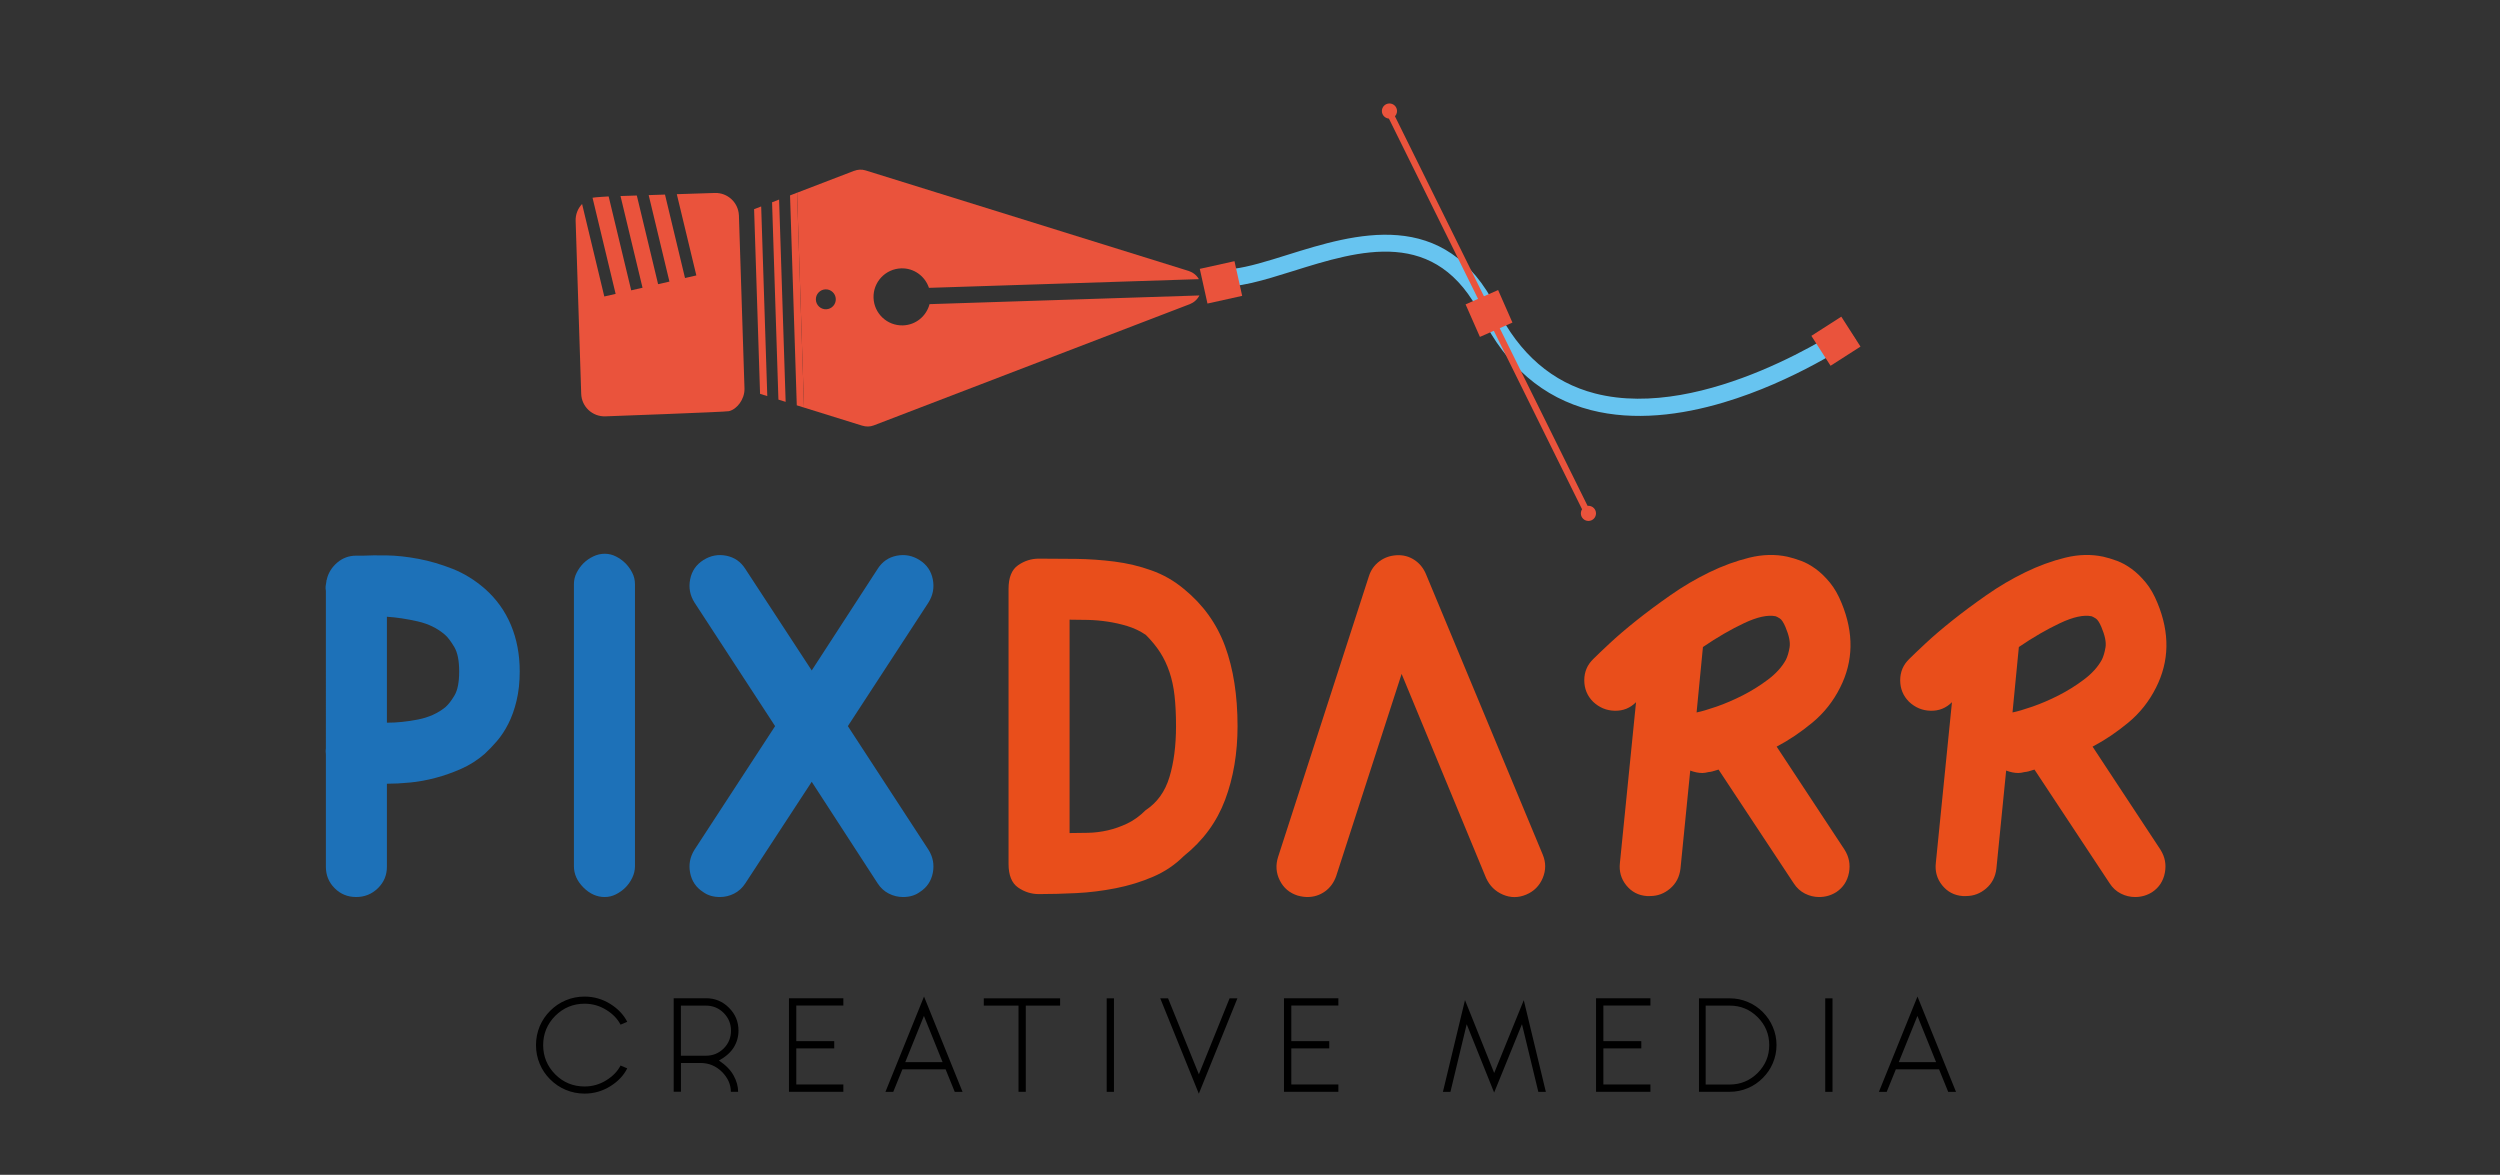 <?xml version="1.0" encoding="utf-8"?>
<!-- Generator: Adobe Illustrator 26.5.0, SVG Export Plug-In . SVG Version: 6.00 Build 0)  -->
<svg version="1.1" id="Capa_1" xmlns="http://www.w3.org/2000/svg" xmlns:xlink="http://www.w3.org/1999/xlink" x="0px" y="0px"
	 viewBox="0 0 512 240.6" style="enable-background:new 0 0 512 240.6;" xml:space="preserve">
<rect x="0" y="0" width="512" height="240.6" fill="#333333" stroke="none"/>
<style type="text/css">
	.st0{fill:#1D71B8;}
	.st1{fill:#E94E1B;}
	.st2{fill:#EA533C;}
	.st3{fill:#FFFFFF;}
	.st4{fill:#67C4F0;}
</style>
<g>
	<path d="M119.72,222.51c1.6,0,3.09-0.42,4.45-1.27c1.33-0.82,2.3-1.83,2.92-3.02l1.37,0.58c-0.73,1.45-1.88,2.67-3.45,3.65
		c-1.61,1.01-3.38,1.52-5.3,1.52c-1.35,0-2.63-0.26-3.86-0.77c-1.2-0.51-2.25-1.22-3.17-2.14c-0.92-0.91-1.64-1.97-2.14-3.17
		c-0.52-1.23-0.77-2.51-0.77-3.86c0-1.35,0.26-2.64,0.77-3.87c0.51-1.19,1.22-2.24,2.14-3.15c0.91-0.92,1.97-1.64,3.17-2.14
		c1.23-0.52,2.51-0.77,3.86-0.77c1.92,0,3.68,0.51,5.3,1.52c1.57,0.99,2.72,2.21,3.45,3.65l-1.37,0.58c-0.62-1.2-1.59-2.2-2.92-3.02
		c-1.36-0.85-2.85-1.27-4.45-1.27c-2.33,0-4.33,0.83-6,2.48c-1.65,1.67-2.48,3.67-2.48,6c0,2.33,0.83,4.33,2.48,6
		C115.38,221.69,117.38,222.51,119.72,222.51z"/>
	<path d="M147.24,217.2c1.37,0.9,2.37,1.92,2.99,3.04c0.63,1.14,0.94,2.26,0.94,3.36h-1.49c0-1.48-0.6-2.84-1.81-4.07
		c-1.23-1.22-2.7-1.83-4.41-1.83h-4v5.89h-1.49v-19.15h6.63c1.83,0,3.4,0.65,4.69,1.95c1.3,1.29,1.95,2.85,1.95,4.68
		c0,1.24-0.32,2.38-0.97,3.44C149.63,215.54,148.62,216.43,147.24,217.2z M139.45,205.95v10.26h5.13c1.42,0,2.63-0.5,3.64-1.49
		c1-1.01,1.49-2.23,1.49-3.64s-0.5-2.62-1.49-3.62c-1.01-1.01-2.22-1.51-3.64-1.51H139.45z"/>
	<path d="M172.72,222.11v1.49h-11.14v-19.15h11.14v1.49h-9.64v7.28h7.77v1.49h-7.77v7.39H172.72z"/>
	<path d="M197.13,223.61h-1.6l-1.87-4.61h-8.85l-1.87,4.61h-1.6l7.9-19.52L197.13,223.61z M193.04,217.52l-3.82-9.46l-3.82,9.46
		H193.04z"/>
	<path d="M217.11,204.46v1.49h-7.03v17.65h-1.49v-17.65h-7.11v-1.49H217.11z"/>
	<path d="M226.65,223.61v-19.15h1.49v19.15H226.65z"/>
	<path d="M245.53,220.02l6.29-15.56h1.6l-7.9,19.53l-7.9-19.53h1.6L245.53,220.02z"/>
	<path d="M274.1,222.11v1.49h-11.14v-19.15h11.14v1.49h-9.64v7.28h7.77v1.49h-7.77v7.39H274.1z"/>
	<path d="M316.59,223.61h-1.54l-3.35-13.86l-5.7,14.01l-5.62-14l-3.33,13.85h-1.54l4.52-18.79l5.98,14.93l6.06-14.91L316.59,223.61z
		"/>
	<path d="M338.01,222.11v1.49h-11.14v-19.15h11.14v1.49h-9.64v7.28h7.77v1.49h-7.77v7.39H338.01z"/>
	<path d="M347.95,223.61v-19.15h6.31c1.3,0,2.54,0.25,3.72,0.76c1.14,0.48,2.16,1.16,3.04,2.05c0.88,0.89,1.57,1.9,2.05,3.04
		c0.51,1.18,0.76,2.42,0.76,3.72c0,1.29-0.25,2.53-0.76,3.72c-0.48,1.14-1.17,2.15-2.06,3.03c-0.88,0.89-1.89,1.58-3.03,2.06
		c-1.19,0.51-2.43,0.76-3.72,0.76H347.95z M354.27,222.11c2.21-0.01,4.11-0.8,5.7-2.37c1.58-1.59,2.37-3.49,2.37-5.71
		s-0.79-4.13-2.37-5.71c-1.59-1.58-3.49-2.37-5.7-2.37h-4.95v16.16H354.27z"/>
	<path d="M373.81,223.61v-19.15h1.49v19.15H373.81z"/>
	<path d="M400.59,223.61h-1.6l-1.87-4.61h-8.85l-1.87,4.61h-1.6l7.9-19.52L400.59,223.61z M396.51,217.52l-3.82-9.46l-3.82,9.46
		H396.51z"/>
</g>
<g>
	<path class="st0" d="M99.34,120.61c2.33,2.07,4.1,4.53,5.3,7.4c1.2,2.87,1.8,6.03,1.8,9.5c0,2.2-0.22,4.2-0.65,6
		c-0.43,1.8-1,3.38-1.7,4.75c-0.7,1.37-1.48,2.55-2.35,3.55c-0.87,1-1.7,1.87-2.5,2.6c-1.47,1.27-3.07,2.29-4.8,3.05
		c-1.73,0.77-3.49,1.38-5.25,1.85c-1.77,0.47-3.5,0.79-5.2,0.95c-1.7,0.17-3.28,0.25-4.75,0.25v17c0,1.73-0.62,3.2-1.85,4.4
		c-1.23,1.2-2.72,1.8-4.45,1.8c-1.73,0-3.2-0.6-4.4-1.8s-1.8-2.67-1.8-4.4v-23c-0.07-0.47-0.07-0.9,0-1.3V121
		c-0.07-0.33-0.08-0.65-0.05-0.95c0.03-0.3,0.08-0.62,0.15-0.95c0-0.2,0.03-0.33,0.1-0.4v-0.1c0.33-1.33,1.05-2.47,2.15-3.4
		c1.1-0.93,2.38-1.4,3.85-1.4h1.5c1.2-0.07,2.8-0.08,4.8-0.05c2,0.03,4.15,0.27,6.45,0.7c2.3,0.43,4.63,1.12,7,2.05
		C95.06,117.44,97.27,118.8,99.34,120.61z M91.24,144.81c0.6-0.53,1.22-1.33,1.85-2.4c0.63-1.07,0.95-2.7,0.95-4.9s-0.33-3.87-1-5
		c-0.67-1.13-1.3-1.97-1.9-2.5c-1.53-1.33-3.4-2.25-5.6-2.75s-4.3-0.82-6.3-0.95v21.7c2,0,4.12-0.21,6.35-0.65
		C87.82,146.92,89.7,146.07,91.24,144.81z"/>
	<path class="st0" d="M123.84,183.71c-1.6,0-3.05-0.65-4.35-1.95c-1.3-1.3-1.95-2.75-1.95-4.35v-57.8c0-0.8,0.18-1.57,0.55-2.3
		c0.37-0.73,0.83-1.38,1.4-1.95c0.57-0.57,1.23-1.03,2-1.4c0.77-0.37,1.55-0.55,2.35-0.55s1.57,0.18,2.3,0.55
		c0.73,0.37,1.38,0.83,1.95,1.4c0.57,0.57,1.03,1.22,1.4,1.95c0.37,0.73,0.55,1.5,0.55,2.3v57.8c0,0.8-0.18,1.58-0.55,2.35
		c-0.37,0.77-0.83,1.43-1.4,2c-0.57,0.57-1.22,1.03-1.95,1.4C125.41,183.53,124.64,183.71,123.84,183.71z"/>
	<path class="st0" d="M173.64,148.71l16.5,25.3c0.93,1.47,1.23,3.05,0.9,4.75c-0.33,1.7-1.23,3.02-2.7,3.95c-0.93,0.67-2.07,1-3.4,1
		c-1,0-1.97-0.23-2.9-0.7c-0.93-0.47-1.7-1.17-2.3-2.1l-13.5-20.8l-13.6,20.8c-0.6,0.93-1.37,1.63-2.3,2.1
		c-0.93,0.47-1.9,0.7-2.9,0.7c-1.33,0-2.47-0.33-3.4-1c-1.47-0.93-2.37-2.25-2.7-3.95c-0.33-1.7-0.03-3.28,0.9-4.75l16.5-25.3
		l-16.5-25.3c-0.93-1.47-1.23-3.05-0.9-4.75c0.33-1.7,1.23-3.02,2.7-3.95c1.47-0.93,3.03-1.23,4.7-0.9c1.67,0.33,2.97,1.23,3.9,2.7
		l13.6,20.8l13.5-20.8c0.93-1.47,2.23-2.37,3.9-2.7c1.67-0.33,3.23-0.03,4.7,0.9c1.47,0.93,2.37,2.25,2.7,3.95
		c0.33,1.7,0.03,3.28-0.9,4.75L173.64,148.71z"/>
	<path class="st1" d="M242.45,120.61c3.93,3.2,6.75,7.12,8.45,11.75s2.55,10.08,2.55,16.35c0,5.54-0.85,10.57-2.55,15.1
		c-1.7,4.53-4.52,8.37-8.45,11.5c-1.8,1.8-3.9,3.22-6.3,4.25c-2.4,1.03-4.95,1.82-7.65,2.35c-2.7,0.53-5.4,0.87-8.1,1
		c-2.7,0.13-5.25,0.2-7.65,0.2c-1.53,0-2.95-0.45-4.25-1.35c-1.3-0.9-1.95-2.52-1.95-4.85v-56.3c0-2.33,0.65-3.95,1.95-4.85
		c1.3-0.9,2.72-1.35,4.25-1.35c2.47,0,5.02,0.02,7.65,0.05c2.63,0.04,5.25,0.22,7.85,0.55c2.6,0.33,5.12,0.93,7.55,1.8
		C238.23,117.67,240.45,118.94,242.45,120.61z M234.65,165.91c2.33-1.53,3.95-3.78,4.85-6.75c0.9-2.97,1.35-6.45,1.35-10.45
		c0-2.33-0.1-4.4-0.3-6.2c-0.2-1.8-0.55-3.43-1.05-4.9c-0.5-1.47-1.13-2.8-1.9-4s-1.75-2.4-2.95-3.6c-1.2-0.8-2.47-1.4-3.8-1.8
		c-1.33-0.4-2.67-0.7-4-0.9c-1.33-0.2-2.67-0.32-4-0.35c-1.33-0.03-2.6-0.05-3.8-0.05v43.7c1.2,0,2.47-0.02,3.8-0.05
		c1.33-0.03,2.67-0.2,4-0.5c1.33-0.3,2.67-0.77,4-1.4C232.18,168.03,233.45,167.11,234.65,165.91z"/>
	<path class="st1" d="M267.75,183.71c-0.6,0-1.27-0.1-2-0.3c-1.67-0.53-2.88-1.57-3.65-3.1c-0.77-1.53-0.88-3.13-0.35-4.8l18.6-57.5
		c0.4-1.27,1.12-2.28,2.15-3.05c1.03-0.77,2.21-1.18,3.55-1.25c1.33-0.07,2.53,0.25,3.6,0.95c1.07,0.7,1.87,1.68,2.4,2.95
		l23.9,57.41c0.67,1.6,0.67,3.2,0,4.8c-0.67,1.6-1.8,2.73-3.4,3.4c-1.6,0.67-3.18,0.67-4.75,0c-1.57-0.67-2.72-1.8-3.45-3.4
		l-17.3-41.8l-13.4,41.4c-0.47,1.33-1.23,2.38-2.3,3.15C270.28,183.33,269.08,183.71,267.75,183.71z"/>
	<path class="st1" d="M377.76,174.01c0.93,1.47,1.23,3.05,0.9,4.75c-0.33,1.7-1.2,3.02-2.6,3.95c-1.07,0.67-2.23,1-3.5,1
		c-1,0-1.97-0.23-2.9-0.7c-0.93-0.47-1.7-1.17-2.3-2.1l-15.4-23.3c-1,0.33-1.67,0.5-2,0.5c-0.53,0.13-0.97,0.2-1.3,0.2
		c-0.8,0-1.63-0.17-2.5-0.5l-2,20.1c-0.2,1.67-0.9,3.02-2.1,4.05c-1.2,1.03-2.57,1.55-4.1,1.55h-0.7c-1.73-0.13-3.13-0.87-4.2-2.2
		c-1.07-1.33-1.5-2.87-1.3-4.6l3.3-32.9c-1.2,1.2-2.65,1.79-4.35,1.75c-1.7-0.03-3.18-0.65-4.45-1.85c-1.2-1.2-1.8-2.67-1.8-4.4
		c0-1.73,0.63-3.2,1.9-4.4c0.67-0.67,1.77-1.72,3.3-3.15c1.53-1.43,3.37-3,5.5-4.7c2.13-1.7,4.47-3.43,7-5.2
		c2.53-1.77,5.17-3.32,7.9-4.65c2.73-1.33,5.47-2.33,8.2-3c2.73-0.67,5.33-0.73,7.8-0.2c0.87,0.2,1.8,0.48,2.8,0.85
		c1,0.37,2,0.92,3,1.65c1,0.73,1.97,1.67,2.9,2.8c0.93,1.13,1.73,2.54,2.4,4.2c2.53,6.14,2.43,11.9-0.3,17.3
		c-1.4,2.8-3.28,5.18-5.65,7.15c-2.37,1.97-4.82,3.62-7.35,4.95L377.76,174.01z M347.46,145.91c1-0.2,2.37-0.6,4.1-1.2
		c1.73-0.6,3.52-1.37,5.35-2.3c1.83-0.93,3.57-2.02,5.2-3.25c1.63-1.23,2.85-2.58,3.65-4.05c0.33-0.67,0.58-1.52,0.75-2.55
		c0.17-1.03-0.12-2.42-0.85-4.15c-0.4-0.93-0.78-1.52-1.15-1.75c-0.37-0.23-0.65-0.38-0.85-0.45c-1.6-0.33-3.75,0.13-6.45,1.4
		c-2.7,1.27-5.52,2.9-8.45,4.9L347.46,145.91z"/>
	<path class="st1" d="M442.46,174.01c0.93,1.47,1.23,3.05,0.9,4.75c-0.33,1.7-1.2,3.02-2.6,3.95c-1.07,0.67-2.23,1-3.5,1
		c-1,0-1.97-0.23-2.9-0.7c-0.93-0.47-1.7-1.17-2.3-2.1l-15.4-23.3c-1,0.33-1.67,0.5-2,0.5c-0.53,0.13-0.97,0.2-1.3,0.2
		c-0.8,0-1.63-0.17-2.5-0.5l-2,20.1c-0.2,1.67-0.9,3.02-2.1,4.05c-1.2,1.03-2.57,1.55-4.1,1.55h-0.7c-1.73-0.13-3.13-0.87-4.2-2.2
		c-1.07-1.33-1.5-2.87-1.3-4.6l3.3-32.9c-1.2,1.2-2.65,1.79-4.35,1.75c-1.7-0.03-3.18-0.65-4.45-1.85c-1.2-1.2-1.8-2.67-1.8-4.4
		c0-1.73,0.63-3.2,1.9-4.4c0.67-0.67,1.77-1.72,3.3-3.15c1.53-1.43,3.37-3,5.5-4.7c2.13-1.7,4.47-3.43,7-5.2
		c2.53-1.77,5.17-3.32,7.9-4.65c2.73-1.33,5.47-2.33,8.2-3c2.73-0.67,5.33-0.73,7.8-0.2c0.87,0.2,1.8,0.48,2.8,0.85
		c1,0.37,2,0.92,3,1.65c1,0.73,1.97,1.67,2.9,2.8c0.93,1.13,1.73,2.54,2.4,4.2c2.53,6.14,2.43,11.9-0.3,17.3
		c-1.4,2.8-3.28,5.18-5.65,7.15c-2.37,1.97-4.82,3.62-7.35,4.95L442.46,174.01z M412.16,145.91c1-0.2,2.37-0.6,4.1-1.2
		c1.73-0.6,3.52-1.37,5.35-2.3c1.83-0.93,3.57-2.02,5.2-3.25c1.63-1.23,2.85-2.58,3.65-4.05c0.33-0.67,0.58-1.52,0.75-2.55
		c0.17-1.03-0.12-2.42-0.85-4.15c-0.4-0.93-0.78-1.52-1.15-1.75c-0.37-0.23-0.65-0.38-0.85-0.45c-1.6-0.33-3.75,0.13-6.45,1.4
		c-2.7,1.27-5.52,2.9-8.45,4.9L412.16,145.91z"/>
</g>
<g>
	<g>
		<g>
			<polygon class="st2" points="161.8,40.02 163.18,83.01 164.66,83.47 163.24,39.46 			"/>
		</g>
		<g>
			<polygon class="st2" points="158.12,41.43 159.42,81.84 160.9,82.3 159.56,40.87 			"/>
		</g>
		<g>
			<polygon class="st2" points="154.44,42.84 155.66,80.66 157.14,81.12 155.89,42.28 			"/>
		</g>
	</g>
	<g>
		<path class="st2" d="M245.63,60.53c0-0.01,0.01-0.02,0.01-0.02l-55.27,1.78c-0.64,2.43-2.79,4.27-5.44,4.35
			c-3.23,0.1-5.92-2.43-6.03-5.65c-0.1-3.23,2.43-5.92,5.65-6.03c2.64-0.09,4.9,1.61,5.7,3.99l55.27-1.78
			c0-0.01-0.01-0.02-0.01-0.03c-0.05-0.09-0.11-0.18-0.17-0.27c-0.07-0.1-0.15-0.19-0.23-0.29c-0.07-0.08-0.15-0.16-0.23-0.24
			c-0.09-0.08-0.17-0.16-0.27-0.23c-0.09-0.07-0.19-0.13-0.28-0.2c-0.1-0.06-0.19-0.12-0.3-0.17c-0.11-0.06-0.23-0.1-0.35-0.15
			c-0.06-0.02-0.12-0.06-0.18-0.08L177.27,34.9c-0.8-0.25-1.61-0.19-2.33,0.09l-0.01-0.01l-11.69,4.49l1.42,44l11.96,3.72l0-0.01
			c0.74,0.23,1.55,0.24,2.33-0.06l64.77-24.85c0.06-0.02,0.11-0.06,0.17-0.09c0.12-0.05,0.23-0.11,0.34-0.17
			c0.1-0.06,0.19-0.12,0.28-0.18c0.09-0.07,0.19-0.14,0.27-0.22c0.09-0.08,0.17-0.16,0.25-0.24c0.08-0.08,0.15-0.17,0.22-0.26
			c0.07-0.1,0.14-0.19,0.2-0.29C245.52,60.72,245.58,60.63,245.63,60.53z M169.2,63.34c-1.13,0.04-2.07-0.85-2.11-1.97
			c-0.04-1.13,0.85-2.07,1.97-2.11c1.13-0.04,2.07,0.85,2.11,1.97C171.21,62.36,170.32,63.3,169.2,63.34z"/>
	</g>
	<g>
		<path class="st2" d="M152.47,79.67c0-0.04,0-0.07,0-0.11l-1.14-35.42c0-0.04-0.01-0.07-0.01-0.11c-0.14-2.58-2.32-4.59-4.92-4.51
			l-7.79,0.25l4,16.64l-2.32,0.53l-4.1-17.09l-3.34,0.11l4.25,17.71l-2.32,0.53l-4.36-18.16l-3.34,0.11l4.51,18.78l-2.32,0.53
			l-4.62-19.23c0,0-2.93,0.16-3.3,0.27l4.73,19.69l-2.32,0.53l-4.55-18.94c-0.85,0.89-1.36,2.11-1.32,3.45l1.14,35.42
			c0.08,2.64,2.29,4.7,4.93,4.62c0,0,24.86-0.9,25.32-1.06l0,0C150.95,83.82,152.49,81.76,152.47,79.67z"/>
	</g>
	<g>
		<g>
			<path class="st3" d="M248.54,57.76c0.01,0.04,0.02,0.08,0.03,0.11c0.04,0.13,0.08,0.26,0.1,0.39c0.02,0.1,0.05,0.2,0.06,0.31
				c0.01,0.12,0.02,0.23,0.02,0.35c0,0.12,0.01,0.24,0,0.35c-0.01,0.1-0.03,0.21-0.04,0.31c-0.02,0.13-0.05,0.26-0.08,0.39
				c-0.01,0.04-0.01,0.08-0.02,0.12c-0.02,0.06-0.05,0.11-0.07,0.17c-0.04,0.12-0.09,0.23-0.15,0.34l4.33-0.11l-0.09-3.34
				l-4.33,0.11c0.06,0.11,0.12,0.22,0.17,0.33C248.49,57.66,248.52,57.7,248.54,57.76z"/>
		</g>
	</g>
	<path class="st4" d="M378.03,66.7c-0.28,0.2-28.88,19.68-51.36,13.88c-8.73-2.25-15.5-8.09-20.12-17.37
		c-10.54-21.14-29.23-15.28-42.87-11.02c-4.14,1.3-7.97,2.49-11.1,2.87c-1.06,1.27-2.2,2.47-3.41,3.58
		c4.27,0.43,9.64-1.25,15.56-3.1c13.81-4.33,29.47-9.22,38.66,9.23c5.1,10.23,12.64,16.7,22.4,19.21c8.94,2.3,18.57,1.02,27.19-1.55
		c14.56-4.33,26.27-12.32,27.04-12.85L378.03,66.7z"/>
	<g>
		<g>
			
				<rect x="246.47" y="54.29" transform="matrix(0.216 0.976 -0.976 0.216 252.572 -198.792)" class="st2" width="7.28" height="7.28"/>
		</g>
	</g>
	<g>
		<g>
			
				<rect x="372.33" y="66.14" transform="matrix(0.54 0.842 -0.842 0.54 231.729 -284.366)" class="st2" width="7.28" height="7.28"/>
		</g>
	</g>
	<g>
		<g>
			<g>
				
					<rect x="304.27" y="17.91" transform="matrix(0.896 -0.443 0.443 0.896 3.259 141.756)" class="st2" width="1.32" height="91.99"/>
			</g>
		</g>
		<g>
			<g>
				<circle class="st2" cx="284.56" cy="22.74" r="1.55"/>
			</g>
		</g>
		<g>
			<g>
				<circle class="st2" cx="325.31" cy="105.14" r="1.55"/>
			</g>
		</g>
		<g>
			<g>
				
					<rect x="301.35" y="60.47" transform="matrix(0.915 -0.403 0.403 0.915 0.047 128.45)" class="st2" width="7.28" height="7.28"/>
			</g>
		</g>
	</g>
</g>
</svg>
